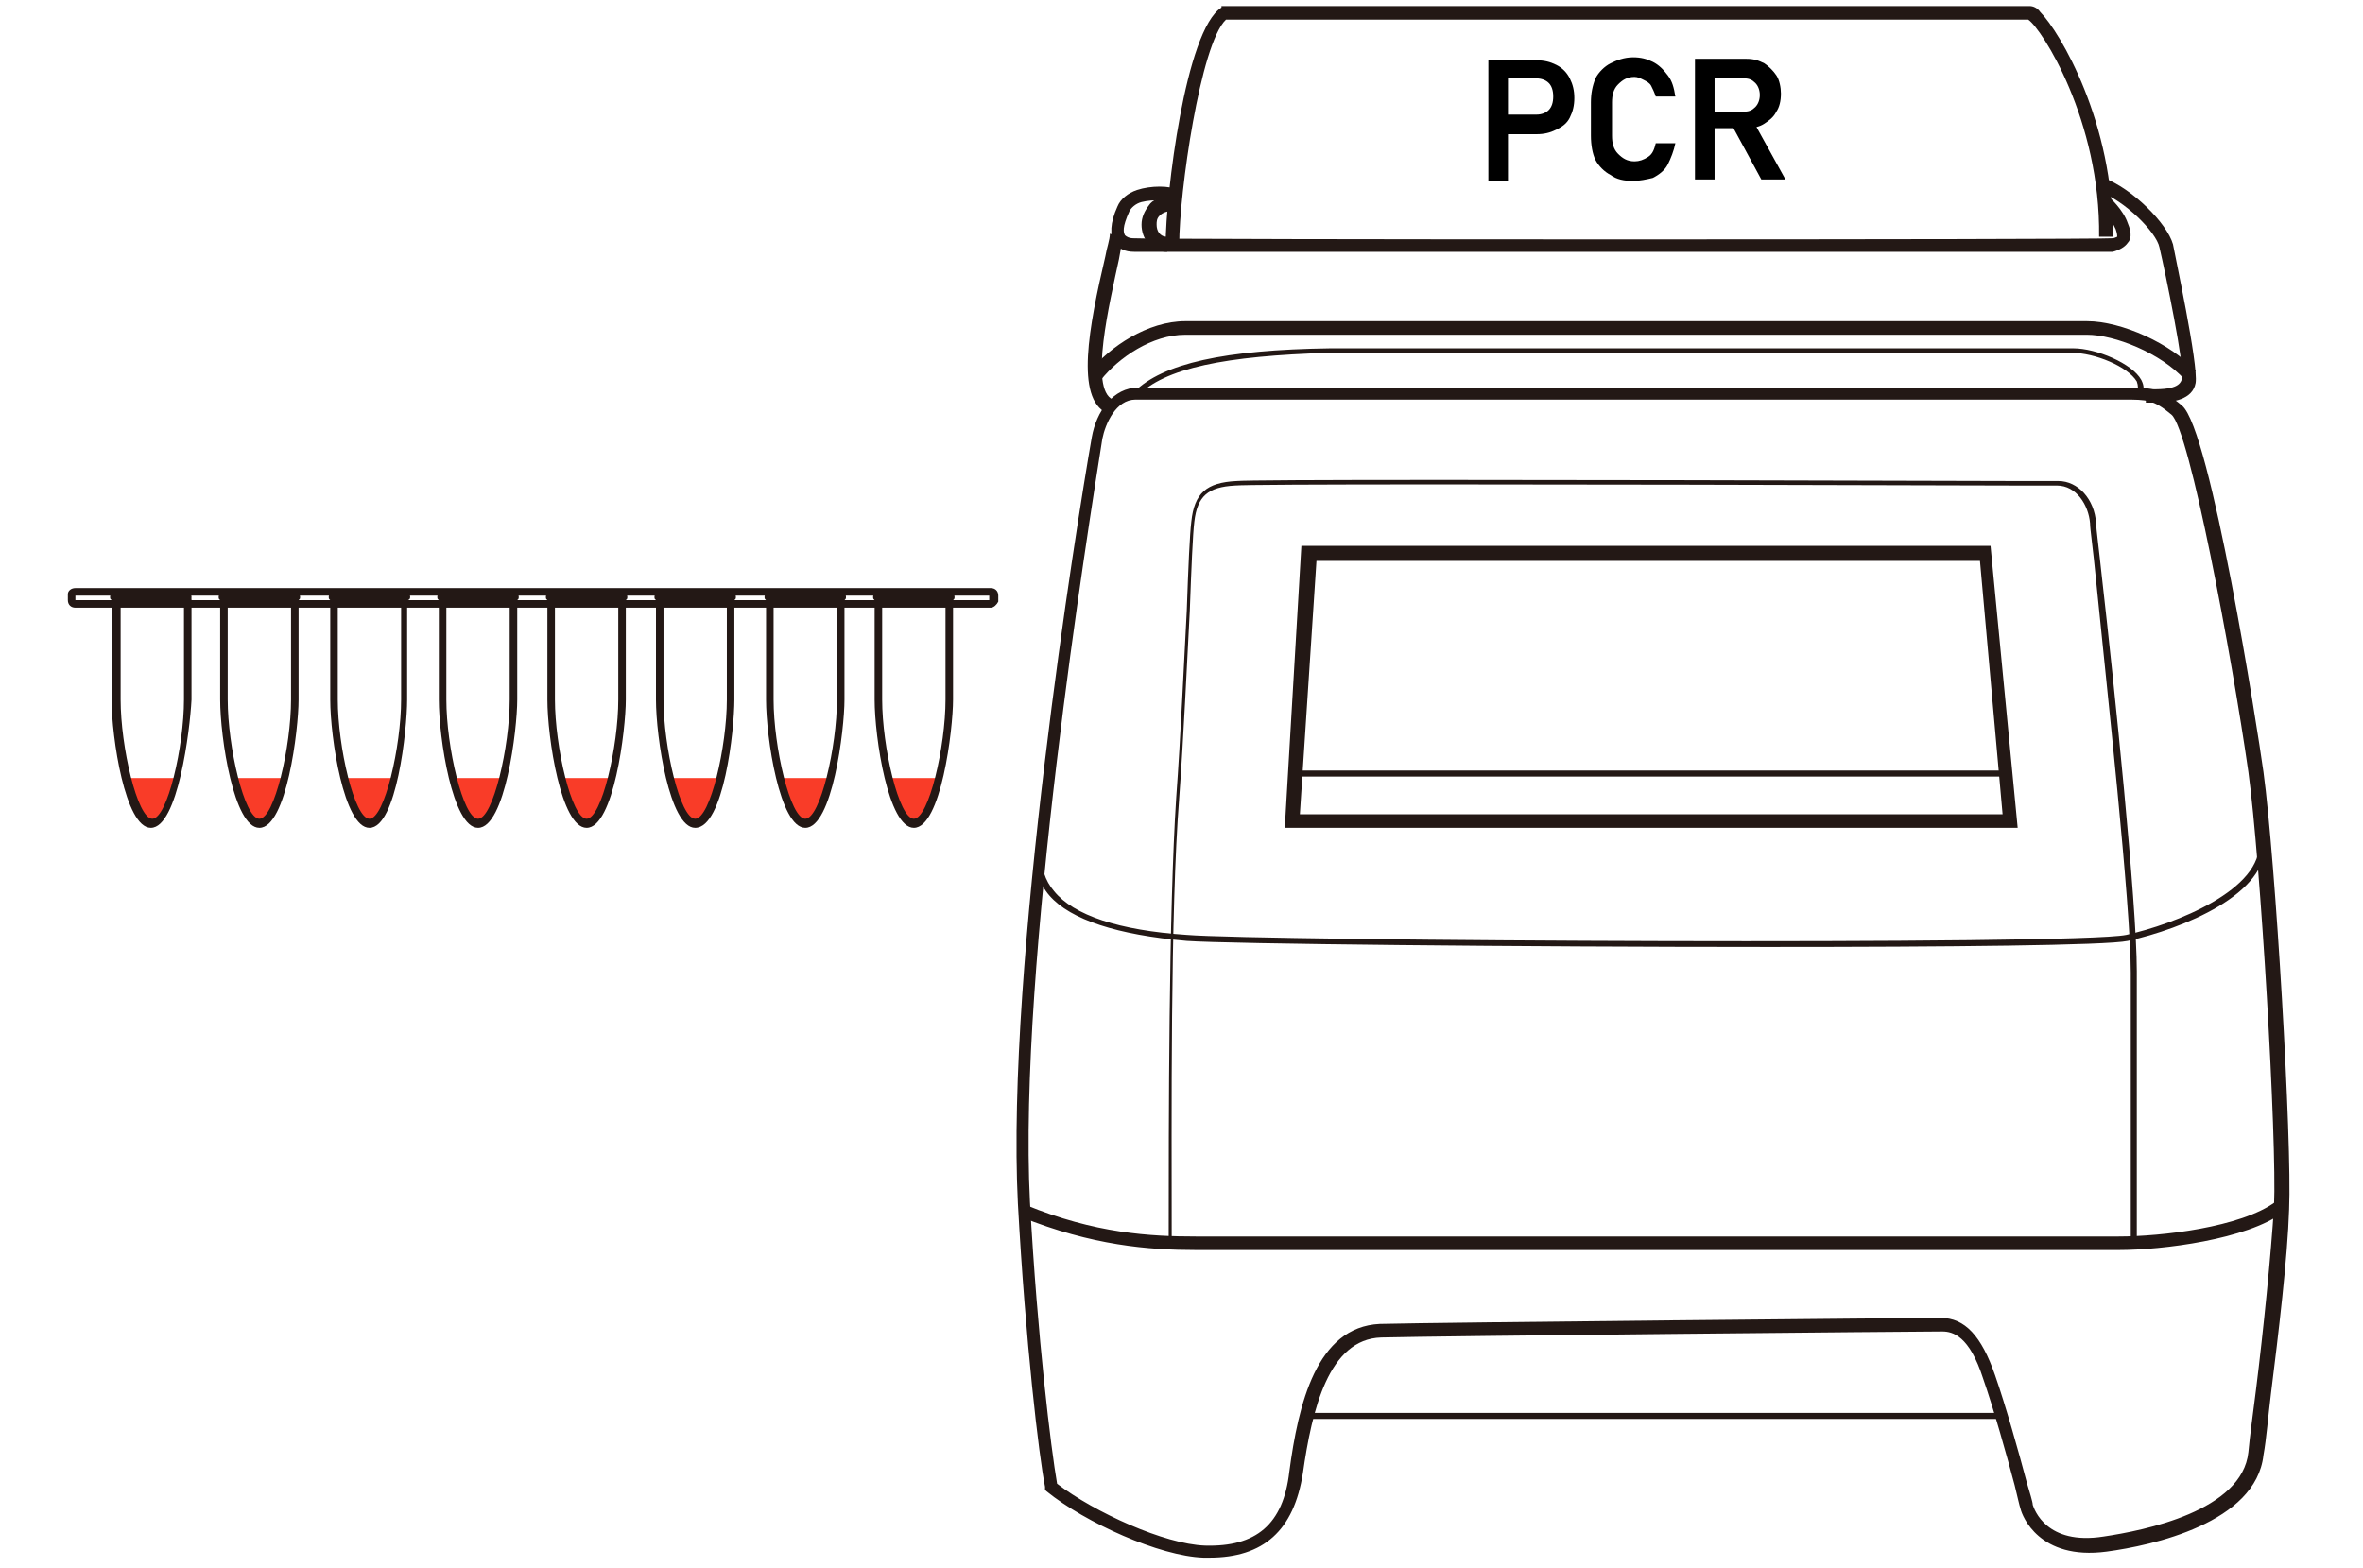 <?xml version="1.0" encoding="utf-8"?>
<!-- Generator: Adobe Illustrator 26.0.0, SVG Export Plug-In . SVG Version: 6.00 Build 0)  -->
<svg version="1.1" id="图层_1" xmlns="http://www.w3.org/2000/svg" xmlns:xlink="http://www.w3.org/1999/xlink" x="0px" y="0px"
	 viewBox="0 0 156.7 104" style="enable-background:new 0 0 156.7 104;" xml:space="preserve">
<style type="text/css">
	.st0{fill:#808A96;}
	.st1{fill:#D01027;}
	.st2{clip-path:url(#SVGID_00000114788037154979748670000011873869483385950862_);}
	.st3{fill:none;stroke:#D01027;stroke-width:3.216;stroke-miterlimit:10;}
	.st4{fill:#333333;}
	.st5{fill:#231815;}
	.st6{fill:#F93C28;}
	.st7{fill:#FFFFFF;}
	.st8{opacity:0.78;}
	.st9{opacity:0.6;}
	.st10{fill:#4C5461;}
	.st11{fill:#DB2A48;}
	.st12{fill:#FF8F1F;}
	.st13{fill:#1C58AF;}
	.st14{fill:#C60A32;}
	.st15{fill:#EA4E77;}
	.st16{fill:#86B7F2;}
	.st17{fill:#202020;}
	.st18{opacity:0.88;fill:#D01027;}
	.st19{opacity:0.58;fill:#D01027;}
	.st20{opacity:0.25;fill:#D01027;}
	.st21{opacity:0.18;fill:#D01027;}
	.st22{opacity:0.12;fill:#D01027;}
</style>
<g>
	<g>
		<path class="st5" d="M78.2,16.2h-0.9c0-3.2,1.3-14.2,3.7-15.7L81,0.4h53.6c0.2,0,0.5,0.1,0.7,0.4c1.3,1.3,4.9,7.4,4.8,14.9l-0.9,0
			c0.1-7.7-3.8-13.8-4.7-14.4H81.3C79.6,2.9,78.2,12.8,78.2,16.2z M134.6,1.3L134.6,1.3L134.6,1.3z"/>
	</g>
	<g>
		<path class="st5" d="M80.2,103.3c-0.1,0-0.3,0-0.4,0c-2.9-0.1-7.8-2.3-10.4-4.4l-0.1-0.1l0-0.2c-0.4-2-1.3-9.6-1.8-18.8
			c-0.8-15.8,3.9-45.1,4.9-50.8c0.3-1.7,1.4-3.3,3.1-3.3h64.5c0.3,0,0.6,0,0.9,0c1.6,0,2.4,0,3.8,1.2c1.9,1.6,5,21.4,5.4,24.3
			c0.8,5.9,1.9,24.5,1.7,29c-0.1,3.2-0.7,8.2-1.2,12.2c-0.2,1.6-0.3,3-0.5,4.1c-0.5,4.5-7.4,6-10.4,6.4c-4.5,0.6-5.6-2.4-5.7-2.8
			c-0.1-0.3-0.2-0.8-0.4-1.6c-0.5-1.9-1.4-5.1-2.1-7.1c-0.9-2.8-2-3.1-2.7-3.1c-1.5,0-33.5,0.3-37.2,0.4c-3.5,0.1-4.6,4.8-5.2,9
			C85.8,101.5,83.8,103.3,80.2,103.3z M70.1,98.4c2.5,1.9,7.1,4,9.8,4.1c3.4,0.1,5.2-1.4,5.6-4.9c0.6-4.5,1.8-9.6,6-9.8
			c3.7-0.1,35.7-0.4,37.2-0.4c1.6,0,2.7,1.2,3.6,3.8c0.7,2,1.6,5.2,2.1,7.1c0.2,0.7,0.4,1.3,0.4,1.5c0.1,0.3,0.9,2.7,4.7,2.1
			c2.7-0.4,9.2-1.7,9.6-5.6c0.1-1.1,0.3-2.5,0.5-4.1c0.5-4,1-9,1.2-12.2c0.2-4.4-0.9-23-1.7-28.8c-1.1-7.7-3.9-22.7-5.1-23.7
			c-1.2-1-1.6-1-3.2-1c-0.3,0-0.6,0-0.9,0H75.3c-1.3,0-2,1.6-2.2,2.6c-0.9,5.7-5.6,34.9-4.8,50.6C68.8,88.8,69.7,96.1,70.1,98.4z"/>
	</g>
	<g>
		<path class="st5" d="M140.5,82.9H79.3c-3.1,0-6.9-0.3-11.6-2.2l0.3-0.8c4.6,1.9,8.3,2.1,11.3,2.1h61.2c2.8,0,8.1-0.6,10.4-2.3
			l0.5,0.7C149,82.2,143.4,82.9,140.5,82.9z"/>
	</g>
	<g>
		<path class="st5" d="M77.5,82.4c0-8.2,0-21.9,0.5-29.5c0.3-4.1,0.5-8.7,0.7-12.4c0.1-2.9,0.2-5.1,0.3-5.9c0.2-1.9,1-2.6,3-2.7
			c1.1-0.1,18.5-0.1,51.8,0c1.6,0,2.6,0,2.7,0c1.3,0,2.4,1.2,2.5,2.8c0,0.3,0.2,1.8,0.4,3.7c0.8,7,2.3,21.5,2.3,26v17.9h-0.4V64.5
			c0-4.5-1.6-19-2.3-26c-0.2-2.1-0.4-3.4-0.4-3.8c-0.1-1.2-0.9-2.5-2.2-2.5c-0.2,0-1.1,0-2.7,0c-33.3-0.1-50.7-0.1-51.8,0
			c-1.8,0.1-2.5,0.7-2.7,2.4c-0.1,0.8-0.2,3.1-0.3,5.9c-0.2,3.7-0.4,8.3-0.7,12.4c-0.6,7.6-0.5,21.3-0.5,29.4H77.5z"/>
	</g>
	<g>
		<rect x="86.6" y="93.7" class="st5" width="46.1" height="0.4"/>
	</g>
	<g>
		<path class="st5" d="M133.8,54.9H85.2l1.1-18.7h45.7L133.8,54.9z M86.2,54h46.6l-1.5-16.8h-44L86.2,54z"/>
	</g>
	<g>
		<rect x="85.9" y="51.1" class="st5" width="47.1" height="0.4"/>
	</g>
	<g>
		<path class="st5" d="M107.4,16.7c-15.9,0-31.6,0-32.2,0c-0.6,0-1-0.2-1.3-0.6c-0.3-0.5-0.3-1.3,0.2-2.4c0.2-0.5,0.7-0.9,1.3-1.1
			c0.9-0.3,2.2-0.3,2.7,0l-0.4,0.8c-0.3-0.1-1.2-0.2-2,0c-0.4,0.1-0.7,0.4-0.8,0.6c-0.5,1.1-0.4,1.4-0.3,1.6
			c0.1,0.1,0.3,0.2,0.5,0.2c1.4,0.1,64,0.1,65,0c0.1,0,0.3-0.1,0.3-0.1c0-0.1,0-0.2-0.1-0.5c-0.3-0.7-1-1.4-1-1.4l0.6-0.7
			c0,0,0.9,0.8,1.2,1.7c0.3,0.7,0.2,1.1,0,1.3c-0.2,0.3-0.6,0.5-1,0.6C140,16.7,123.6,16.7,107.4,16.7z"/>
	</g>
	<g>
		<path class="st5" d="M143,26.7c-0.3,0-0.5,0-0.7,0l0-0.9c2,0.1,2.3-0.3,2.4-0.7c0.2-0.7-1.1-7-1.5-8.7c-0.2-1-2.3-3.1-4-3.7
			l0.3-0.9c1.9,0.7,4.2,3,4.6,4.4c0.1,0.6,1.7,8,1.5,9.2C145.4,26.5,144.1,26.7,143,26.7z"/>
	</g>
	<g>
		<path class="st5" d="M73.4,27.4c-2.1-1-1.2-5.7-0.1-10.4c0.1-0.6,0.3-1.1,0.3-1.5l0.9,0.2c-0.1,0.4-0.2,0.9-0.3,1.5
			c-0.6,2.8-2,8.6-0.4,9.3L73.4,27.4z"/>
	</g>
	<g>
		<path class="st5" d="M144.9,25.2c-1.6-1.8-4.7-3-6.5-3l-4.1,0c-13.3,0-53.7,0-55.7,0c-2.2,0-4.4,1.5-5.6,3l-0.7-0.6
			c1.3-1.6,3.8-3.3,6.3-3.3c2,0,42.4,0,55.7,0l4.1,0c2.3,0,5.6,1.5,7.2,3.3L144.9,25.2z"/>
	</g>
	<g>
		<path class="st5" d="M75.4,26.3L75.2,26c1.9-1.9,6-2.8,13-2.9c3.9,0,16.5,0,27.7,0c10.6,0,20.6,0,21.5,0c0,0,0.1,0,0.1,0
			c1.5,0,3.9,1,4.5,2.1c0.2,0.4,0.2,0.7,0,1l-0.3-0.2c0.1-0.2,0.1-0.4,0-0.7c-0.6-1-2.8-1.9-4.3-1.9c-0.9,0-10.9,0-21.6,0
			c-11.2,0-23.8,0-27.7,0C81.3,23.6,77.2,24.4,75.4,26.3z"/>
	</g>
	<g>
		<path class="st5" d="M117.3,62.8c-16.5,0-35.8-0.2-38.6-0.4c-4.6-0.4-7.7-1.4-9.1-3c-0.7-0.8-1-1.8-0.9-2.9l0.4,0
			c-0.1,1,0.2,1.9,0.8,2.6c1.3,1.6,4.3,2.6,8.8,2.9c4.7,0.4,59,0.7,62.3,0c3.2-0.7,9.1-3,8.8-6.2l0.4,0c0.3,3.5-5.5,5.8-9.1,6.6
			C139.7,62.7,129.2,62.8,117.3,62.8z"/>
	</g>
	<g>
		<path class="st5" d="M77.4,16.7c-1.1,0-1.7-0.9-1.7-1.8c0-0.5,0.2-0.9,0.5-1.3c0.2-0.3,0.7-0.6,1.5-0.6V14c-0.3,0-0.6,0.1-0.8,0.3
			c-0.2,0.2-0.2,0.4-0.2,0.6c0,0.4,0.2,0.8,0.7,0.8V16.7z"/>
	</g>
	<g>
		<path d="M98.7,11.9V4h1.3v8H98.7z M99.4,8.8V7.6h2.5c0.3,0,0.6-0.1,0.8-0.3c0.2-0.2,0.3-0.5,0.3-0.9c0-0.4-0.1-0.7-0.3-0.9
			c-0.2-0.2-0.5-0.3-0.8-0.3h-2.5V4h2.5c0.5,0,0.9,0.1,1.3,0.3c0.4,0.2,0.7,0.5,0.9,0.9c0.2,0.4,0.3,0.8,0.3,1.3
			c0,0.5-0.1,0.9-0.3,1.3c-0.2,0.4-0.5,0.6-0.9,0.8c-0.4,0.2-0.8,0.3-1.3,0.3H99.4z"/>
		<path d="M108.3,12c-0.6,0-1.1-0.1-1.5-0.4c-0.4-0.2-0.8-0.6-1-1c-0.2-0.4-0.3-1-0.3-1.6V6.8c0-0.6,0.1-1.1,0.3-1.6
			c0.2-0.4,0.6-0.8,1-1c0.4-0.2,0.9-0.4,1.5-0.4c0.5,0,0.9,0.1,1.3,0.3c0.4,0.2,0.7,0.5,1,0.9s0.4,0.8,0.5,1.4h-1.3
			c-0.1-0.3-0.2-0.5-0.3-0.7c-0.1-0.2-0.3-0.3-0.5-0.4c-0.2-0.1-0.4-0.2-0.6-0.2c-0.5,0-0.8,0.2-1.1,0.5c-0.3,0.3-0.4,0.7-0.4,1.2V9
			c0,0.5,0.1,0.9,0.4,1.2c0.3,0.3,0.6,0.5,1.1,0.5c0.3,0,0.6-0.1,0.9-0.3c0.3-0.2,0.4-0.5,0.5-0.9h1.3c-0.1,0.5-0.3,1-0.5,1.4
			s-0.6,0.7-1,0.9C109.2,11.9,108.7,12,108.3,12z"/>
		<path d="M112.4,11.9v-8h1.3v8H112.4z M113,8.6V7.4h2.7c0.3,0,0.5-0.1,0.7-0.3c0.2-0.2,0.3-0.5,0.3-0.8c0-0.3-0.1-0.6-0.3-0.8
			s-0.4-0.3-0.7-0.3H113V3.9h2.8c0.5,0,0.8,0.1,1.2,0.3c0.3,0.2,0.6,0.5,0.8,0.8s0.3,0.8,0.3,1.2c0,0.5-0.1,0.9-0.3,1.2
			c-0.2,0.4-0.5,0.6-0.8,0.8c-0.3,0.2-0.7,0.3-1.2,0.3H113z M116.8,11.9l-1.9-3.5l1.4-0.3l2.1,3.8H116.8z"/>
	</g>
</g>
<g>
	<path class="st6" d="M11.7,51.6c-0.4,1.6-1,3-1.7,3c-0.7,0-1.2-1.4-1.7-3H11.7z"/>
	<path class="st6" d="M18.9,51.6c-0.4,1.6-1,3-1.7,3c-0.7,0-1.2-1.4-1.7-3H18.9z"/>
	<path class="st6" d="M26.1,51.6c-0.4,1.6-1,3-1.7,3c-0.7,0-1.2-1.4-1.7-3H26.1z"/>
	<path class="st6" d="M33.3,51.6c-0.4,1.6-1,3-1.7,3c-0.7,0-1.2-1.4-1.7-3H33.3z"/>
	<path class="st6" d="M40.6,51.6c-0.4,1.6-1,3-1.7,3c-0.7,0-1.2-1.4-1.7-3H40.6z"/>
	<path class="st6" d="M47.8,51.6c-0.4,1.6-1,3-1.7,3c-0.7,0-1.2-1.4-1.7-3H47.8z"/>
	<path class="st6" d="M55,51.6c-0.4,1.6-1,3-1.7,3c-0.7,0-1.2-1.4-1.7-3H55z"/>
	<path class="st6" d="M62.2,51.6c-0.4,1.6-1,3-1.7,3c-0.7,0-1.2-1.4-1.7-3H62.2z"/>
	<g>
		<path class="st5" d="M65.7,40.3H5c-0.3,0-0.5-0.2-0.5-0.5v-0.4C4.5,39.2,4.7,39,5,39h60.7c0.3,0,0.5,0.2,0.5,0.5v0.4
			C66.1,40.1,65.9,40.3,65.7,40.3z M5,39.8h60.6v-0.3H5V39.8z"/>
	</g>
	<g>
		<g>
			<path class="st5" d="M10,54.9c-1.7,0-2.6-6-2.6-8.5v-6.7H8v6.7c0,3.1,1.1,7.9,2.1,7.9s2.1-4.8,2.1-7.9v-6.7h0.5v6.7
				C12.6,48.4,11.8,54.9,10,54.9z"/>
		</g>
		<g>
			<path class="st5" d="M10,40c-2.7,0-2.7-0.2-2.7-0.4s0-0.4,2.7-0.4s2.7,0.2,2.7,0.4S12.7,40,10,40z M9.4,39.6c0.4,0,0.9,0,1.3,0
				C10.3,39.6,9.8,39.6,9.4,39.6z"/>
		</g>
	</g>
	<g>
		<g>
			<path class="st5" d="M17.2,54.9c-1.7,0-2.6-6-2.6-8.5v-6.7h0.5v6.7c0,3.1,1.1,7.9,2.1,7.9s2.1-4.8,2.1-7.9v-6.7h0.5v6.7
				C19.8,48.4,19,54.9,17.2,54.9z"/>
		</g>
		<g>
			<path class="st5" d="M17.2,40c-2.7,0-2.7-0.2-2.7-0.4s0-0.4,2.7-0.4s2.7,0.2,2.7,0.4S19.9,40,17.2,40z M16.6,39.6
				c0.4,0,0.9,0,1.3,0C17.5,39.6,17,39.6,16.6,39.6z"/>
		</g>
	</g>
	<g>
		<g>
			<path class="st5" d="M24.5,54.9c-1.7,0-2.6-6-2.6-8.5v-6.7h0.5v6.7c0,3.1,1.1,7.9,2.1,7.9s2.1-4.8,2.1-7.9v-6.7H27v6.7
				C27,48.4,26.3,54.9,24.5,54.9z"/>
		</g>
		<g>
			<path class="st5" d="M24.5,40c-2.7,0-2.7-0.2-2.7-0.4s0-0.4,2.7-0.4s2.7,0.2,2.7,0.4S27.1,40,24.5,40z M23.8,39.6
				c0.4,0,0.9,0,1.3,0C24.7,39.6,24.2,39.6,23.8,39.6z"/>
		</g>
	</g>
	<g>
		<g>
			<path class="st5" d="M31.7,54.9c-1.7,0-2.6-6-2.6-8.5v-6.7h0.5v6.7c0,3.1,1.1,7.9,2.1,7.9c1,0,2.1-4.8,2.1-7.9v-6.7h0.5v6.7
				C34.3,48.4,33.5,54.9,31.7,54.9z"/>
		</g>
		<g>
			<path class="st5" d="M31.7,40C29,40,29,39.8,29,39.6s0-0.4,2.7-0.4s2.7,0.2,2.7,0.4S34.4,40,31.7,40z M31,39.6c0.4,0,0.9,0,1.3,0
				C31.9,39.6,31.4,39.6,31,39.6z"/>
		</g>
	</g>
	<g>
		<g>
			<path class="st5" d="M38.9,54.9c-1.7,0-2.6-6-2.6-8.5v-6.7h0.5v6.7c0,3.1,1.1,7.9,2.1,7.9c1,0,2.1-4.8,2.1-7.9v-6.7h0.5v6.7
				C41.5,48.4,40.7,54.9,38.9,54.9z"/>
		</g>
		<g>
			<path class="st5" d="M38.9,40c-2.7,0-2.7-0.2-2.7-0.4s0-0.4,2.7-0.4c2.7,0,2.7,0.2,2.7,0.4S41.6,40,38.9,40z M38.3,39.6
				c0.4,0,0.9,0,1.3,0C39.2,39.6,38.7,39.6,38.3,39.6z"/>
		</g>
	</g>
	<g>
		<g>
			<path class="st5" d="M46.1,54.9c-1.7,0-2.6-6-2.6-8.5v-6.7h0.5v6.7c0,3.1,1.1,7.9,2.1,7.9c1,0,2.1-4.8,2.1-7.9v-6.7h0.5v6.7
				C48.7,48.4,48,54.9,46.1,54.9z"/>
		</g>
		<g>
			<path class="st5" d="M46.1,40c-2.7,0-2.7-0.2-2.7-0.4s0-0.4,2.7-0.4c2.7,0,2.7,0.2,2.7,0.4S48.8,40,46.1,40z M45.5,39.6
				c0.4,0,0.9,0,1.3,0C46.4,39.6,45.9,39.6,45.5,39.6z"/>
		</g>
	</g>
	<g>
		<g>
			<path class="st5" d="M53.4,54.9c-1.7,0-2.6-6-2.6-8.5v-6.7h0.5v6.7c0,3.1,1.1,7.9,2.1,7.9c1,0,2.1-4.8,2.1-7.9v-6.7H56v6.7
				C56,48.4,55.2,54.9,53.4,54.9z"/>
		</g>
		<g>
			<path class="st5" d="M53.4,40c-2.7,0-2.7-0.2-2.7-0.4s0-0.4,2.7-0.4c2.7,0,2.7,0.2,2.7,0.4S56.1,40,53.4,40z M52.7,39.6
				c0.4,0,0.9,0,1.3,0C53.6,39.6,53.1,39.6,52.7,39.6z"/>
		</g>
	</g>
	<g>
		<g>
			<path class="st5" d="M60.6,54.9c-1.7,0-2.6-6-2.6-8.5v-6.7h0.5v6.7c0,3.1,1.1,7.9,2.1,7.9s2.1-4.8,2.1-7.9v-6.7h0.5v6.7
				C63.2,48.4,62.4,54.9,60.6,54.9z"/>
		</g>
		<g>
			<path class="st5" d="M60.6,40c-2.7,0-2.7-0.2-2.7-0.4s0-0.4,2.7-0.4s2.7,0.2,2.7,0.4S63.3,40,60.6,40z M59.9,39.6
				c0.4,0,0.9,0,1.3,0C60.8,39.6,60.3,39.6,59.9,39.6z"/>
		</g>
	</g>
</g>
</svg>
